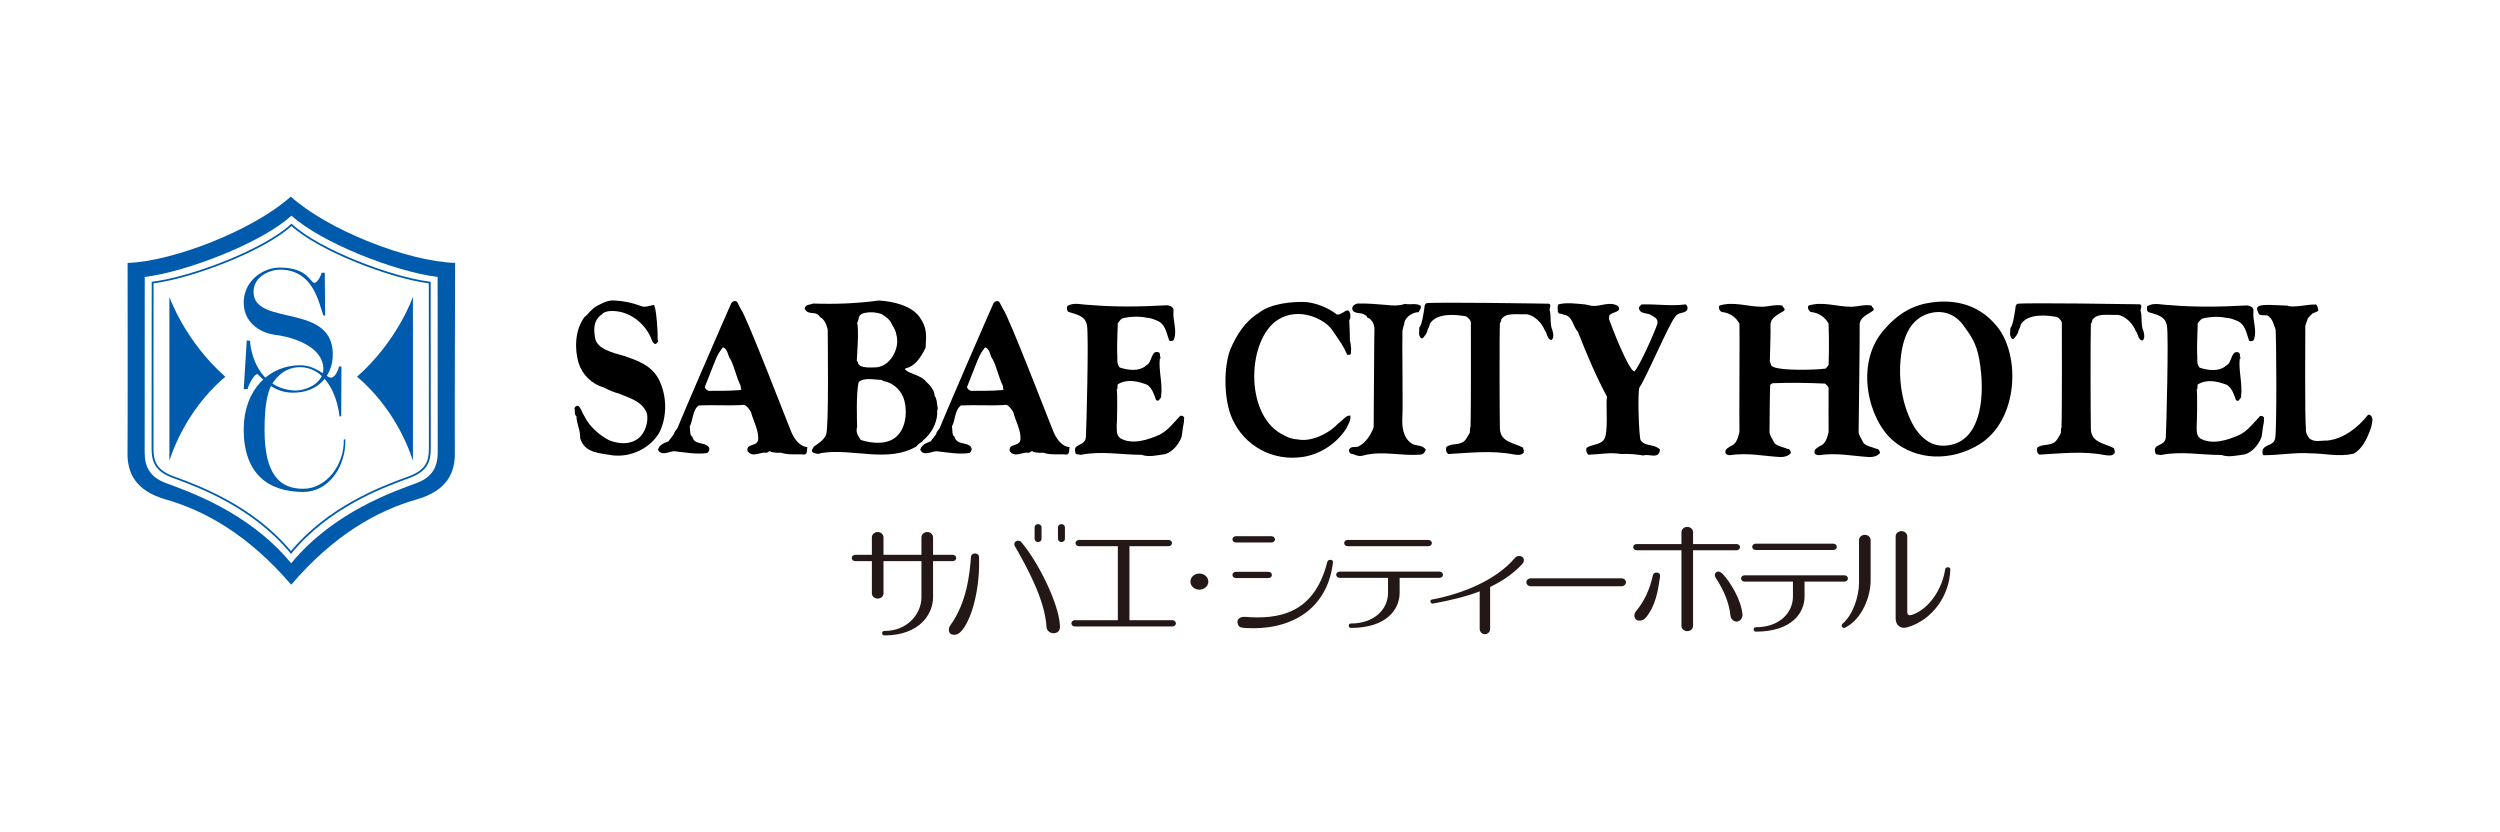 <?xml version="1.0" encoding="UTF-8"?><svg id="_レイヤー_2" xmlns="http://www.w3.org/2000/svg" width="195.755" height="65.149" viewBox="0 0 195.755 65.149"><defs><style>.cls-1{fill:none;}.cls-2{fill:#231815;}.cls-3{fill:#005bac;}</style></defs><g id="_レイヤー_1-2"><path d="M50.137,23.942c.34.175.752-.013,1.021-.058.053.058.01-.185.125.206.116.391.231,1.798.215,2.552.13.089-.079.178-.079.236-.132.147-.264-.031-.343-.147-.442-1.32-1.673-2.318-3.008-2.376-.287-.031-.627.028-.889.175l.028.03c-.63.391-.787.987-.605,1.937.167.858,1.465,1.145,2.277,1.379,1.018.353,2.206.726,2.773,1.967.675,1.478.472,3.054-.025,4.022-.68,1.203-2.199,1.965-3.664,1.79-.942-.178-2.196-.147-2.536-1.35.026-.645-.289-1.115-.289-1.701-.208-.175-.076-.411-.157-.647.053-.145.236-.264.368-.117.208.267.236.498.419.764.391.82,1.203,1.495,1.937,1.876.785.295,1.595.356,2.275-.147.523-.406.81-1.29.68-1.937l-.053-.084h.028c-.394-.912-1.363-1.148-2.199-1.5-.356-.092-.706-.234-1.153-.47-.942-.261-1.698-.998-1.985-1.937-.434-1.599-.053-2.884.444-3.552.338-.264.549-.645.965-.878.447-.236.919-.5,1.442-.442.652.031,1.358.175,1.988.411"/><path d="M102.036,23.643c.889,0,2.016.477,2.62.97.445.147.889-.734,1.072-.028,0,.206.051.351-.079.467.038.596.051,1.614.051,1.614.078.236.056.411.106.678-.079.114.076.381-.132.439h-.183c-.315-.734-.586-1.067-1.178-1.94-.589-.868-2.62-1.861-4.27-.792-2.366,1.536-2.605,7.261.246,8.898.711.404.886.409,1.358.465,1.181.223,2.628-.648,3.138-1.262.315-.172.576-.645.942-.615.079.353-.157.675-.315,1.026-.784,1.206-2.056,1.993-3.321,2.204-2.399.396-4.636-.825-5.601-2.965-.716-1.594-.655-4.149-.157-5.431.472-1.117,1.153-2.202,2.199-2.846,1.008-.807,2.678-.883,3.503-.883"/><path d="M91.34,23.904c.259,0,.602.145.548.437-.079.795.315,1.5.026,2.262-.026.086-.262.147-.366.056-.236-.642-.287-1.32-1.021-1.585-.289-.117-.444-.175-.784-.203-.576-.119-1.254-.089-1.856.056-.157.091-.315.297-.368.411.025.03-.089,1.703-.026,2.615,0,.234-.053.528.183.823.627.206,1.518.351,2.092-.178.469-.206.34-1.262.995-.998.079.086.079.264.053.322h.051v.148h-.051c-.107.911.236,1.995.102,2.935.056.148-.155.236-.155.323-.079.089-.157.028-.236,0-.183-.47-.289-.909-.706-1.204-.784-.294-1.569-.469-2.303-.028l-.026.381h-.053c.079.175.028,2.848,0,2.877.028.264-.079.675.289.967.942.531,2.171.119,3.087-.292.627-.322,1.071-.909,1.594-1.468.104-.03.262,0,.315.145-.025.147,0,.264-.025.381-.106.444-.106.797-.185,1.147-.234.586-.68,1.115-1.254,1.32-.629.089-1.335.264-1.858.058-1.622,0-3.14-.322-4.76,0l-.394-.058c-.391-.939.784-.498.784-1.409.028-.353.236-8.013.079-8.66-.104-.762-.863-.878-1.44-1.056-.155-.117-.129-.325-.104-.469.551-.323,1.152-.087,1.726-.087,1.912.175,4.055.145,6.045.031"/><path d="M175.9,23.917c.261,0,.602.145.548.439-.078.795.315,1.498.028,2.26-.028.089-.264.15-.368.058-.234-.645-.287-1.323-1.018-1.584-.29-.117-.447-.175-.787-.206-.576-.119-1.254-.089-1.858.061-.155.087-.312.293-.366.406.029.031-.089,1.703-.025,2.615,0,.236-.051.528.182.823.63.206,1.518.351,2.095-.178.469-.206.337-1.259.992-.998.079.092.079.266.053.325h.051v.147h-.051c-.107.909.234,1.996.104,2.935.053.145-.157.236-.157.322-.079.089-.157.028-.233,0-.185-.472-.29-.909-.709-1.203-.785-.295-1.569-.472-2.303-.031l-.025.384h-.051c.076.175.023,2.846,0,2.877.023.261-.079.675.287.965.942.53,2.171.119,3.087-.29.627-.325,1.071-.911,1.594-1.47.104-.028.261,0,.315.147-.028.15,0,.267-.028.381-.102.439-.102.795-.183,1.145-.234.586-.68,1.114-1.254,1.323-.63.089-1.336.261-1.859.058-1.62,0-3.138-.323-4.76,0l-.391-.058c-.397-.94.782-.5.782-1.409.028-.356.237-8.013.079-8.66-.104-.762-.861-.878-1.437-1.059-.157-.114-.132-.32-.106-.467.551-.322,1.15-.089,1.729-.089,1.909.175,4.054.145,6.042.03"/><path d="M121.268,23.78c.261.058.025.381.078.525.13.47,0,1.087.208,1.556,0,0,.211.589-.079.765-.338-.058-.315-.528-.523-.765-.183-.528-.81-1.191-1.412-1.252-.883.026-1.625-.147-1.991.409.026.028-.051.256-.104.284-.043.8-.025,7.573,0,8.251.028,1.084,1.125,1.115,1.805,1.495l.079.264c-.104.028.079.089-.051.148-.157.236-.551.147-.787.117-1.673-.325-3.425-.117-5.073-.028-.183-.089-.236-.353-.157-.559.391-.264.784-.147,1.176-.322.315-.086.51-.554.653-.792l.025-.411h.028c.051-1.185.028-8.218.028-8.218,0-.117-.157-.353-.365-.472-.726-.14-2.303-.322-2.853.586,0,.18-.13.325-.181.5-.028.236-.211.442-.368.615-.183.092-.239-.142-.29-.32l.023-.528c.211-.119.399-1.503.424-1.736l.102-.145c.445-.119,9.605.033,9.605.033"/><path d="M167.542,23.825c.259.058.025.383.076.528.132.472,0,1.086.21,1.556,0,0,.208.587-.079.762-.34-.058-.315-.525-.523-.762-.183-.528-.813-1.193-1.414-1.252-.881.026-1.622-.15-1.988.409.026.028-.051.256-.104.284-.04.8-.025,7.573,0,8.249.028,1.086,1.125,1.115,1.805,1.498l.078.264c-.104.028.079.087-.053.148-.157.233-.549.145-.784.117-1.673-.325-3.425-.117-5.075-.028-.183-.089-.237-.356-.157-.559.393-.264.787-.145,1.178-.325.312-.086.508-.551.653-.789l.025-.414h.028c.051-1.186.028-8.218.028-8.218,0-.117-.157-.351-.368-.467-.724-.142-2.303-.325-2.851.586,0,.175-.13.322-.183.498-.025.236-.211.442-.364.615-.181.089-.237-.145-.291-.322l.026-.528c.209-.119.396-1.5.421-1.734l.102-.147c.445-.117,9.605.033,9.605.033"/><path d="M179.15,23.932v.03c.683.114,1.44-.119,2.12-.119.183-.058.234.353.234.353.157.266-.391.211-.523.444l-.262.261c-.025.119-.155.409-.208.617,0,.117-.051,7.66.053,7.98-.053.325.079.592.261.823.419.356.942.15,1.411.178,1.282-.147,2.381-1,3.191-2.023.264-.031.315.236.343.35-.03.338-.061.559-.236.998-.175.439-.551,1.351-1.257,1.706-1.203.262-2.224-.033-3.349-.033-1.257-.086-2.381.147-3.689.147-.13-.114-.079-.353-.051-.469.287-.439.864-.264.967-.878.135-.754.086-8.117.026-8.513-.183-.442-.208-.823-.653-1.089-.264-.025-.61.048-.683-.173-.076-.218-.233-.419.051-.564.287-.15,1.442-.053,2.252-.025"/><path d="M124.667,23.952c.68.061,1.335-.381,2.013,0,.368.472-.388.472-.599.678l-.078.086v.234h-.028c.259.726,1.493,3.935,1.988,4.141.343-.264,1.556-2.958,1.825-3.77.026-.442-.254-.485-.647-.721-.287-.087-.731-.061-.81-.44-.025-.147.129-.233.208-.325,1.229-.028,2.303.148,3.453,0,.157.117.185.325.106.442-.186.292-.734.148-.917.528-.394.322-2.277,4.785-2.8,5.517-.178.251-.048,3.933.081,4.141.34.528,1.046.264,1.515.734-.051.823-.917.295-1.282.47-.574-.089-1.125-.15-1.752-.117-.838-.148-1.701.028-2.564.058-.155-.116-.208-.355-.155-.528.444-.353,1.305-.175,1.488-.939.211-.825,0-2.818.132-3.054-.81-1.495-1.574-3.27-2.303-5.136-.419-.409-.365-1.234-1.15-1.32-.157-.147-.338.058-.416-.266.025-.231-.066-.252.043-.528.627-.175,1.419-.058,2.1,0l.548.117Z"/><path d="M146.923,35.141c-.34-.145-.706-.175-.995-.437-.155-.325-.442-.706-.392-.97,0,0,.104-8.071.079-8.307,0-.531.523-.764,1.046-1.086.183-.203-.132-.264-.104-.411-.523-.117-1.099.089-1.623.089-1.125,0-2.224-.442-3.323-.089-.104.147,0,.411.18.5.607.058,1.104.381,1.391.909.01.099.058,1.965.002,3.239l-.228.282c-.874.127-4.088.195-4.268-.261l-.107-.295s.081-2.64.053-2.877c0-.531.523-.764,1.048-1.086.183-.203-.132-.264-.104-.411-.525-.117-1.102.089-1.622.089-1.127,0-2.224-.442-3.323-.089-.104.147,0,.411.183.5.602.058,1.099.381,1.386.909.028.233-.026,8.248,0,8.482-.104.439-.236.97-.706,1.115-.132.119-.391.206-.391.411-.053.236.208.294.341.294,1.411-.208,2.561.061,3.948.148.289,0,.627-.056.838-.322-.025-.175-.104-.325-.287-.325-.34-.145-.709-.175-.995-.437-.157-.325-.445-.706-.393-.97,0,0,.025-3.552.053-3.61l.183-.117c1.386-.058,2.801-.03,4.111.028.094.104.249.18.277.356.005,1.5-.01,3.331.002,3.43-.104.439-.236.97-.708,1.115-.13.119-.392.206-.392.411-.051.236.208.294.341.294,1.412-.208,2.562.061,3.951.148.287,0,.627-.056.835-.322-.025-.175-.104-.325-.287-.325"/><path d="M110.018,23.795c.444.089.863-.086,1.229.15.053.234-.079.292-.157.498-.47,0-.993.353-1.125.792.028.148-.185.495-.152.864-.033.601.046,5.565-.003,6.535-.053.764.051,1.615.678,2.054.34.292.891.089,1.152.531-.053.203-.236.381-.419.381-1.544.117-2.958-.325-4.448.061-.47.145-.627-.094-1.046-.15-.053-.12-.157-.208-.079-.325.157-.289.498-.116.734-.234.573-.294.968-.909,1.178-1.498,0-.528.048-6.929.048-6.929-.013-.673.16-1.173-.416-1.612-.183.031-.132-.236-.312-.236-.236-.264-.919-.028-.998-.498,0-.234.185-.353.394-.411.813-.028,1.572.058,2.356.116.523.061.942.061,1.386-.089"/><path d="M156.394,25.59c-1.657-2.087-3.906-2.079-5.145-1.909-1.358.19-2.589.764-3.847,2.287-2.148,2.61-1.109,6.89.838,8.543,1.833,1.559,4.555,1.64,6.774.266,2.984-1.858,3.235-6.855,1.38-9.188M152.762,34.834c-1.285.274-2.143-.322-2.823-1.32-1.031-1.696-1.389-4.034-1.019-6.106.368-2.071,1.455-2.843,2.643-2.965.83-.084,1.648.282,2.194,1.059.533.757.995,1.32,1.229,2.671.475,2.722.185,6.154-2.224,6.662"/><path d="M61.988,33.892c-.107-.206-3.56-9.216-3.978-9.686q-.157-.295-.287-.556c-.132-.15-.394-.061-.472.116-.416.909-3.948,9.069-4.184,9.716-.106.203-.287.322-.287.498l-.447.586c-.34.117-.706.266-.81.645.236.53.863.15,1.256.119.836.089,1.752.264,2.59.145.13-.089.259-.292.102-.498-.312-.383-1.096-.117-1.254-.765-.236-.145-.157-.556-.208-.82.261-.469.208-1.29.706-1.645,1.105-.053,2.275.028,3.321-.028.393-.119.554.264.762.528.183.706.599,1.409.574,2.115-.028.675-.968.292-.835.968.391.528.967.056,1.437.116.132.059.289-.236.391-.061.262.061.551.089.784.061.551.206,1.257.089,1.833.148.261-.031.183-.383.236-.587-.627-.03-1.048-.706-1.229-1.117M57.959,30.543c-.942.081-1.813.051-2.432.061-.157,0-.34-.203-.34-.295.34-.848.795-2.061.96-2.404.162-.343.32-.5.452-.706.391.089.391.706.602.942.312.586.444,1.376.81,2.11-.051.292.157.206-.051.292"/><path d="M82.52,33.892c-.104-.206-3.56-9.216-3.976-9.686q-.157-.295-.289-.556c-.129-.15-.391-.061-.47.116-.418.909-3.95,9.069-4.186,9.716-.104.203-.287.322-.287.498l-.444.586c-.34.117-.708.266-.81.645.234.53.863.15,1.254.119.836.089,1.754.264,2.59.145.13-.089.261-.292.104-.498-.312-.383-1.099-.117-1.254-.765-.236-.145-.157-.556-.211-.82.261-.469.211-1.29.706-1.645,1.107-.053,2.275.028,3.324-.028.391-.119.554.264.762.528.183.706.599,1.409.574,2.115-.028.675-.97.292-.84.968.393.528.97.056,1.442.116.129.059.284-.236.391-.061.261.061.551.089.784.061.551.206,1.257.089,1.833.148.259-.031.181-.383.234-.587-.627-.03-1.046-.706-1.229-1.117M78.491,30.543c-.939.081-1.813.051-2.432.061-.157,0-.34-.203-.34-.295.34-.848.797-2.061.96-2.404.163-.343.322-.5.452-.706.391.089.391.706.602.942.315.586.447,1.376.812,2.11-.053.292.157.206-.053.292"/><path d="M73.393,31.81c-.028-.236-.028-.559-.208-.822,0-.384-.368-.851-.655-1.087-.445-.559-1.206-.559-1.676-.97l.053-.086c.663-.15,1.112-.69,1.569-1.615.061-1.016.132-1.571-.495-2.435-.63-.866-2.066-1.206-3.169-1.264-1.752.236-3.397.295-5.151.236-.208.116-.602.028-.655.411.315.587.863.087,1.203.643.343.177.5.589.602.97,0,.645.102,7.764-.129,8.251-.211.467-.602.673-.97.937-.025.147-.287.322-.025.47.183.058.394.147.602.028,2.485-.409,5.233.823,7.535-.556l-.028-.03c.132-.145.315-.234.498-.381,0,0-.051.03-.051,0,.627-.5,1.097-1.265,1.15-2.143-.079-.117.106-.381,0-.556M67.114,25.293c.211-.322-.025-.647.602-.795.447-.086.863-.056,1.308.089.368.234.683.439.863.911.261.351.363.856.368,1.204.008.858-.619,1.929-1.571,2.056-.472.025-1.333.086-1.49-.297.028-.117-.079-.117-.079-.203h-.025c.013-.416.183-2.496.025-2.966M70.227,34.156c-.714.678-1.884.589-2.826.297-.208-.325-.416-.589-.287-1.031,0-.203-.104-2.701.13-3.521.447-.353,1.178-.175,1.78-.148l.157.089c.655.117,1.244.549,1.543,1.259.3.716.356,2.247-.498,3.054"/><path class="cls-3" d="M12.978,39.107c-2.387-.683-3.027-2.092-2.993-3.702.023-1.168.007-14.817.007-14.817,3.575-.117,9.876-2.582,12.776-5.194,2.902,2.62,9.148,5.073,12.869,5.194,0,0-.046,13.649-.023,14.817.036,1.609-.607,3.019-2.993,3.702-3.069.876-6.467,2.768-9.82,6.675-3.357-3.907-6.754-5.799-9.823-6.675M22.811,44.093c3.344-4.055,8.14-5.644,9.856-6.289,1.224-.467,1.607-1.31,1.607-2.366-.002-1.282-.007-13.751-.007-13.751-3.349-.416-9.173-2.709-11.438-4.803h-.01c-2.262,2.095-8.14,4.387-11.486,4.803,0,0-.005,12.469-.005,13.751-.002,1.056.383,1.899,1.607,2.366,1.713.645,6.509,2.234,9.853,6.289h.023Z"/><path class="cls-3" d="M22.842,43.306c2.919-3.542,7.108-5.098,8.896-5.76l.37-.137c1.351-.513,1.622-1.254,1.622-2.29l-.007-12.994v-.061l-.063-.007c-3.08-.386-8.66-2.536-10.785-4.502l-.051-.048-.048.048c-2.12,1.96-7.731,4.113-10.836,4.502l-.061.007v.061l-.01,12.994c0,1.036.272,1.777,1.622,2.29l.356.129c1.785.665,5.956,2.216,8.883,5.768l.056.071.056-.071ZM13.544,37.279c-1.28-.49-1.528-1.163-1.526-2.16l.005-12.994-.063.071c3.125-.391,8.777-2.559,10.914-4.539h-.099c2.14,1.983,7.764,4.153,10.864,4.539l-.063-.071.007,12.994c0,.998-.252,1.67-1.526,2.16l-.373.135c-1.798.668-6.014,2.229-8.955,5.801h.112c-2.951-3.575-7.149-5.141-8.942-5.806,0,0-.353-.13-.355-.13"/><path class="cls-3" d="M32.332,23.244v12.847s-1.061-3.813-4.377-6.591c3.194-2.818,4.377-6.256,4.377-6.256"/><path class="cls-3" d="M13.265,23.244v12.847s1.064-3.813,4.377-6.591c-3.191-2.818-4.377-6.256-4.377-6.256"/><path class="cls-3" d="M26.581,32.6c-.201-1.846-1.203-3.836-3.077-3.849-.703-.002-1.44.254-2.092,1.147-.447.615-.698,1.754-.698,3.748-.002,3.613,1.267,4.633,3.042,4.626,1.787-.005,3.214-1.861,3.163-3.856l.124-.015c.053,2.173-1.338,4.128-3.3,4.12-2.782-.012-4.661-1.449-4.661-4.902,0-3.102,1.998-5.019,4.418-5.019,1.214,0,1.996.868,2.333.962.323.089.602-.406.716-.866l.188.005-.018,3.9h-.137Z"/><path class="cls-3" d="M25.459,24.727l-.15-.041c-.361-1.059-.81-3.575-3.4-3.572-.703,0-2.125.5-2.054,1.833.142,2.651,6.461.698,6.195,5.052-.089,1.404-1.123,2.762-3.136,2.75-1.63-.013-2.447-1.222-2.722-1.43-.233-.178-.797.929-.797,1.153h-.31l.236-3.818.259.035c.046,1.006.68,3.641,3.356,3.882.924.084,2.399-.523,2.384-1.698-.018-1.602-2.054-2.432-3.767-2.653-1.211-.155-2.56-1.003-2.465-2.691.094-1.617,1.551-2.579,2.821-2.579,2.239,0,2.382,1.234,2.732,1.196.247-.025.52-.64.546-.792h.244l.028,3.374Z"/><path class="cls-2" d="M68.724,46.871c.251,0,.455-.183.455-.409v-4.392c0-.226-.203-.411-.455-.411-.249,0-.455.185-.455.411v4.392c0,.226.206.409.455.409"/><path class="cls-2" d="M69.239,49.755c2.8,0,3.821-1.701,3.821-2.986v-4.699c0-.226-.203-.411-.454-.411-.252,0-.455.185-.455.411v4.699c0,1.267-1.061,2.638-2.912,2.638-.231,0-.213.348,0,.348"/><path class="cls-2" d="M88.438,48.645v-5.974c0-.229-.909-.229-.909,0v5.974c0,.226.909.226.909,0"/><path class="cls-2" d="M105.776,49.168c2.798,0,3.818-1.462,3.818-2.742v-1.315c0-.226-.909-.226-.909,0v1.315c0,1.264-1.061,2.396-2.909,2.396-.233,0-.213.346,0,.346"/><path class="cls-2" d="M144.473,49.15c1.376-.696,2.001-2.498,2.001-3.694v-3.169c0-.226-.203-.409-.455-.409-.251,0-.454.183-.454.409v3.369c0,.977-.444,2.468-1.292,3.184-.171.145.015.404.2.31"/><path class="cls-2" d="M116.271,49.658c.226,0,.409-.185.409-.411v-3.278c0-.228-.817-.228-.817,0v3.278c0,.226.183.411.409.411"/><path class="cls-2" d="M152.313,44.563c-.223,1.521-1.211,3.054-2.506,3.547-.315.122-.465.071-.465-.214v-5.9c0-.226-.203-.409-.452-.409-.252,0-.457.183-.457.409v6.449c0,.465.345.848.934.67,1.98-.597,3.308-2.519,3.346-4.552.005-.19-.375-.193-.401,0"/><path class="cls-2" d="M132.116,49.42c.249,0,.455-.185.455-.411v-7.34c0-.226-.206-.411-.455-.411-.251,0-.455.186-.455.411v7.34c0,.226.203.411.455.411"/><path class="cls-2" d="M74.525,49.676c.34.089.566-.03.818-.338.828-1.011,1.414-3.452,1.313-5.773-.005-.142-.173-.231-.312-.231-.14,0-.302.092-.312.249-.102,1.3-.305,3.577-1.638,5.408-.148.203-.143.609.132.685"/><path class="cls-2" d="M82.563,49.579c.351-.043.46-.266.432-.65-.135-1.77-1.711-4.938-3.039-6.499-.097-.112-.305-.12-.416-.041-.109.074-.16.229-.081.366.876,1.526,2.371,4.171,2.488,6.373.013.236.287.493.617.452"/><path class="cls-2" d="M136.049,48.668c.259-.053.411-.319.389-.559-.109-1.183-.958-2.534-1.552-3.174-.102-.109-.307-.241-.472-.147-.168.094-.17.302-.081.434.642.99,1.067,1.975,1.171,3.016.022.239.297.48.546.429"/><path class="cls-2" d="M112.199,47.262c2.689-.495,5.235-1.211,6.997-3.095.124-.132.193-.36.048-.518-.145-.155-.457-.16-.617.03-1.458,1.735-4.103,2.823-6.513,3.268-.203.038-.102.348.084.315"/><path class="cls-2" d="M96.897,48.737c.048.319.157.409.581.434,3.366.231,6.419-1.28,6.893-5.098.018-.14-.041-.244-.178-.236-.135.007-.228.023-.266.178-1.041,4.093-3.852,4.493-6.464,4.285-.266-.022-.614.13-.566.437"/><path class="cls-2" d="M93.914,46.172c-.386,0-.701-.284-.701-.629,0-.351.315-.635.701-.635.389,0,.701.284.701.635,0,.345-.312.629-.701.629"/><path class="cls-2" d="M126.973,45.904c.19,0,.343-.138.343-.31,0-.173-.152-.307-.343-.307h-7.111c-.191,0-.345.134-.345.307,0,.172.155.31.345.31h7.111Z"/><path class="cls-2" d="M74.606,43.938c.15,0,.272-.112.272-.246,0-.137-.122-.249-.272-.249h-7.64c-.15,0-.274.111-.274.249,0,.134.124.246.274.246h7.64Z"/><path class="cls-2" d="M91.5,42.77c.15,0,.272-.112.272-.246,0-.135-.122-.244-.272-.244h-7.012c-.152,0-.274.109-.274.244,0,.134.121.246.274.246h7.012Z"/><path class="cls-2" d="M91.802,49.054c.15,0,.274-.109.274-.244,0-.138-.125-.247-.274-.247h-7.64c-.15,0-.271.109-.271.247,0,.134.122.244.271.244h7.64Z"/><path class="cls-2" d="M99.563,42.478c.15,0,.271-.109.271-.244,0-.135-.122-.247-.271-.247h-2.79c-.15,0-.272.112-.272.247,0,.135.122.244.272.244h2.79Z"/><path class="cls-2" d="M99.32,45.264c.15,0,.274-.106.274-.244,0-.135-.124-.247-.274-.247h-2.547c-.15,0-.272.112-.272.247,0,.137.122.244.272.244h2.547Z"/><path class="cls-2" d="M112.717,45.248c.15,0,.272-.109.272-.246,0-.135-.122-.244-.272-.244h-7.819c-.15,0-.274.109-.274.244,0,.137.125.246.274.246h7.819Z"/><path class="cls-2" d="M111.846,42.77c.15,0,.274-.112.274-.246,0-.135-.124-.244-.274-.244h-6.322c-.152,0-.274.109-.274.244,0,.134.122.246.274.246h6.322Z"/><path class="cls-2" d="M135.975,43.088c.15,0,.271-.109.271-.244,0-.137-.122-.244-.271-.244h-7.822c-.15,0-.271.106-.271.244,0,.134.122.244.271.244h7.822Z"/><path class="cls-2" d="M137.481,49.46c2.798,0,3.819-1.462,3.819-2.745v-1.313c0-.226-.909-.226-.909,0v1.313c0,1.265-1.061,2.399-2.91,2.399-.233,0-.213.346,0,.346"/><path class="cls-2" d="M144.425,45.543c.147,0,.272-.112.272-.249,0-.134-.125-.246-.272-.246h-7.825c-.15,0-.271.112-.271.246,0,.137.122.249.271.249h7.825Z"/><path class="cls-2" d="M143.557,43.065c.15,0,.271-.112.271-.249,0-.134-.122-.244-.271-.244h-6.086c-.15,0-.271.109-.271.244,0,.137.122.249.271.249h6.086Z"/><path class="cls-2" d="M128.168,48.549c.231.114.541.008.701-.185.792-.95.952-2.13,1.117-3.212.023-.14-.031-.292-.223-.317-.196-.028-.307.069-.341.221-.251,1.125-.658,2.003-1.348,2.846-.157.193-.129.538.094.648"/><path class="cls-2" d="M81.557,41.285c0-.137-.122-.244-.274-.244-.15,0-.271.106-.271.244v.914c0,.132.122.244.271.244.152,0,.274-.112.274-.244v-.914Z"/><path class="cls-2" d="M83.386,41.285c0-.137-.122-.244-.272-.244-.152,0-.274.106-.274.244v.914c0,.132.122.244.274.244.15,0,.272-.112.272-.244v-.914Z"/><rect class="cls-1" width="195.755" height="65.149"/></g></svg>